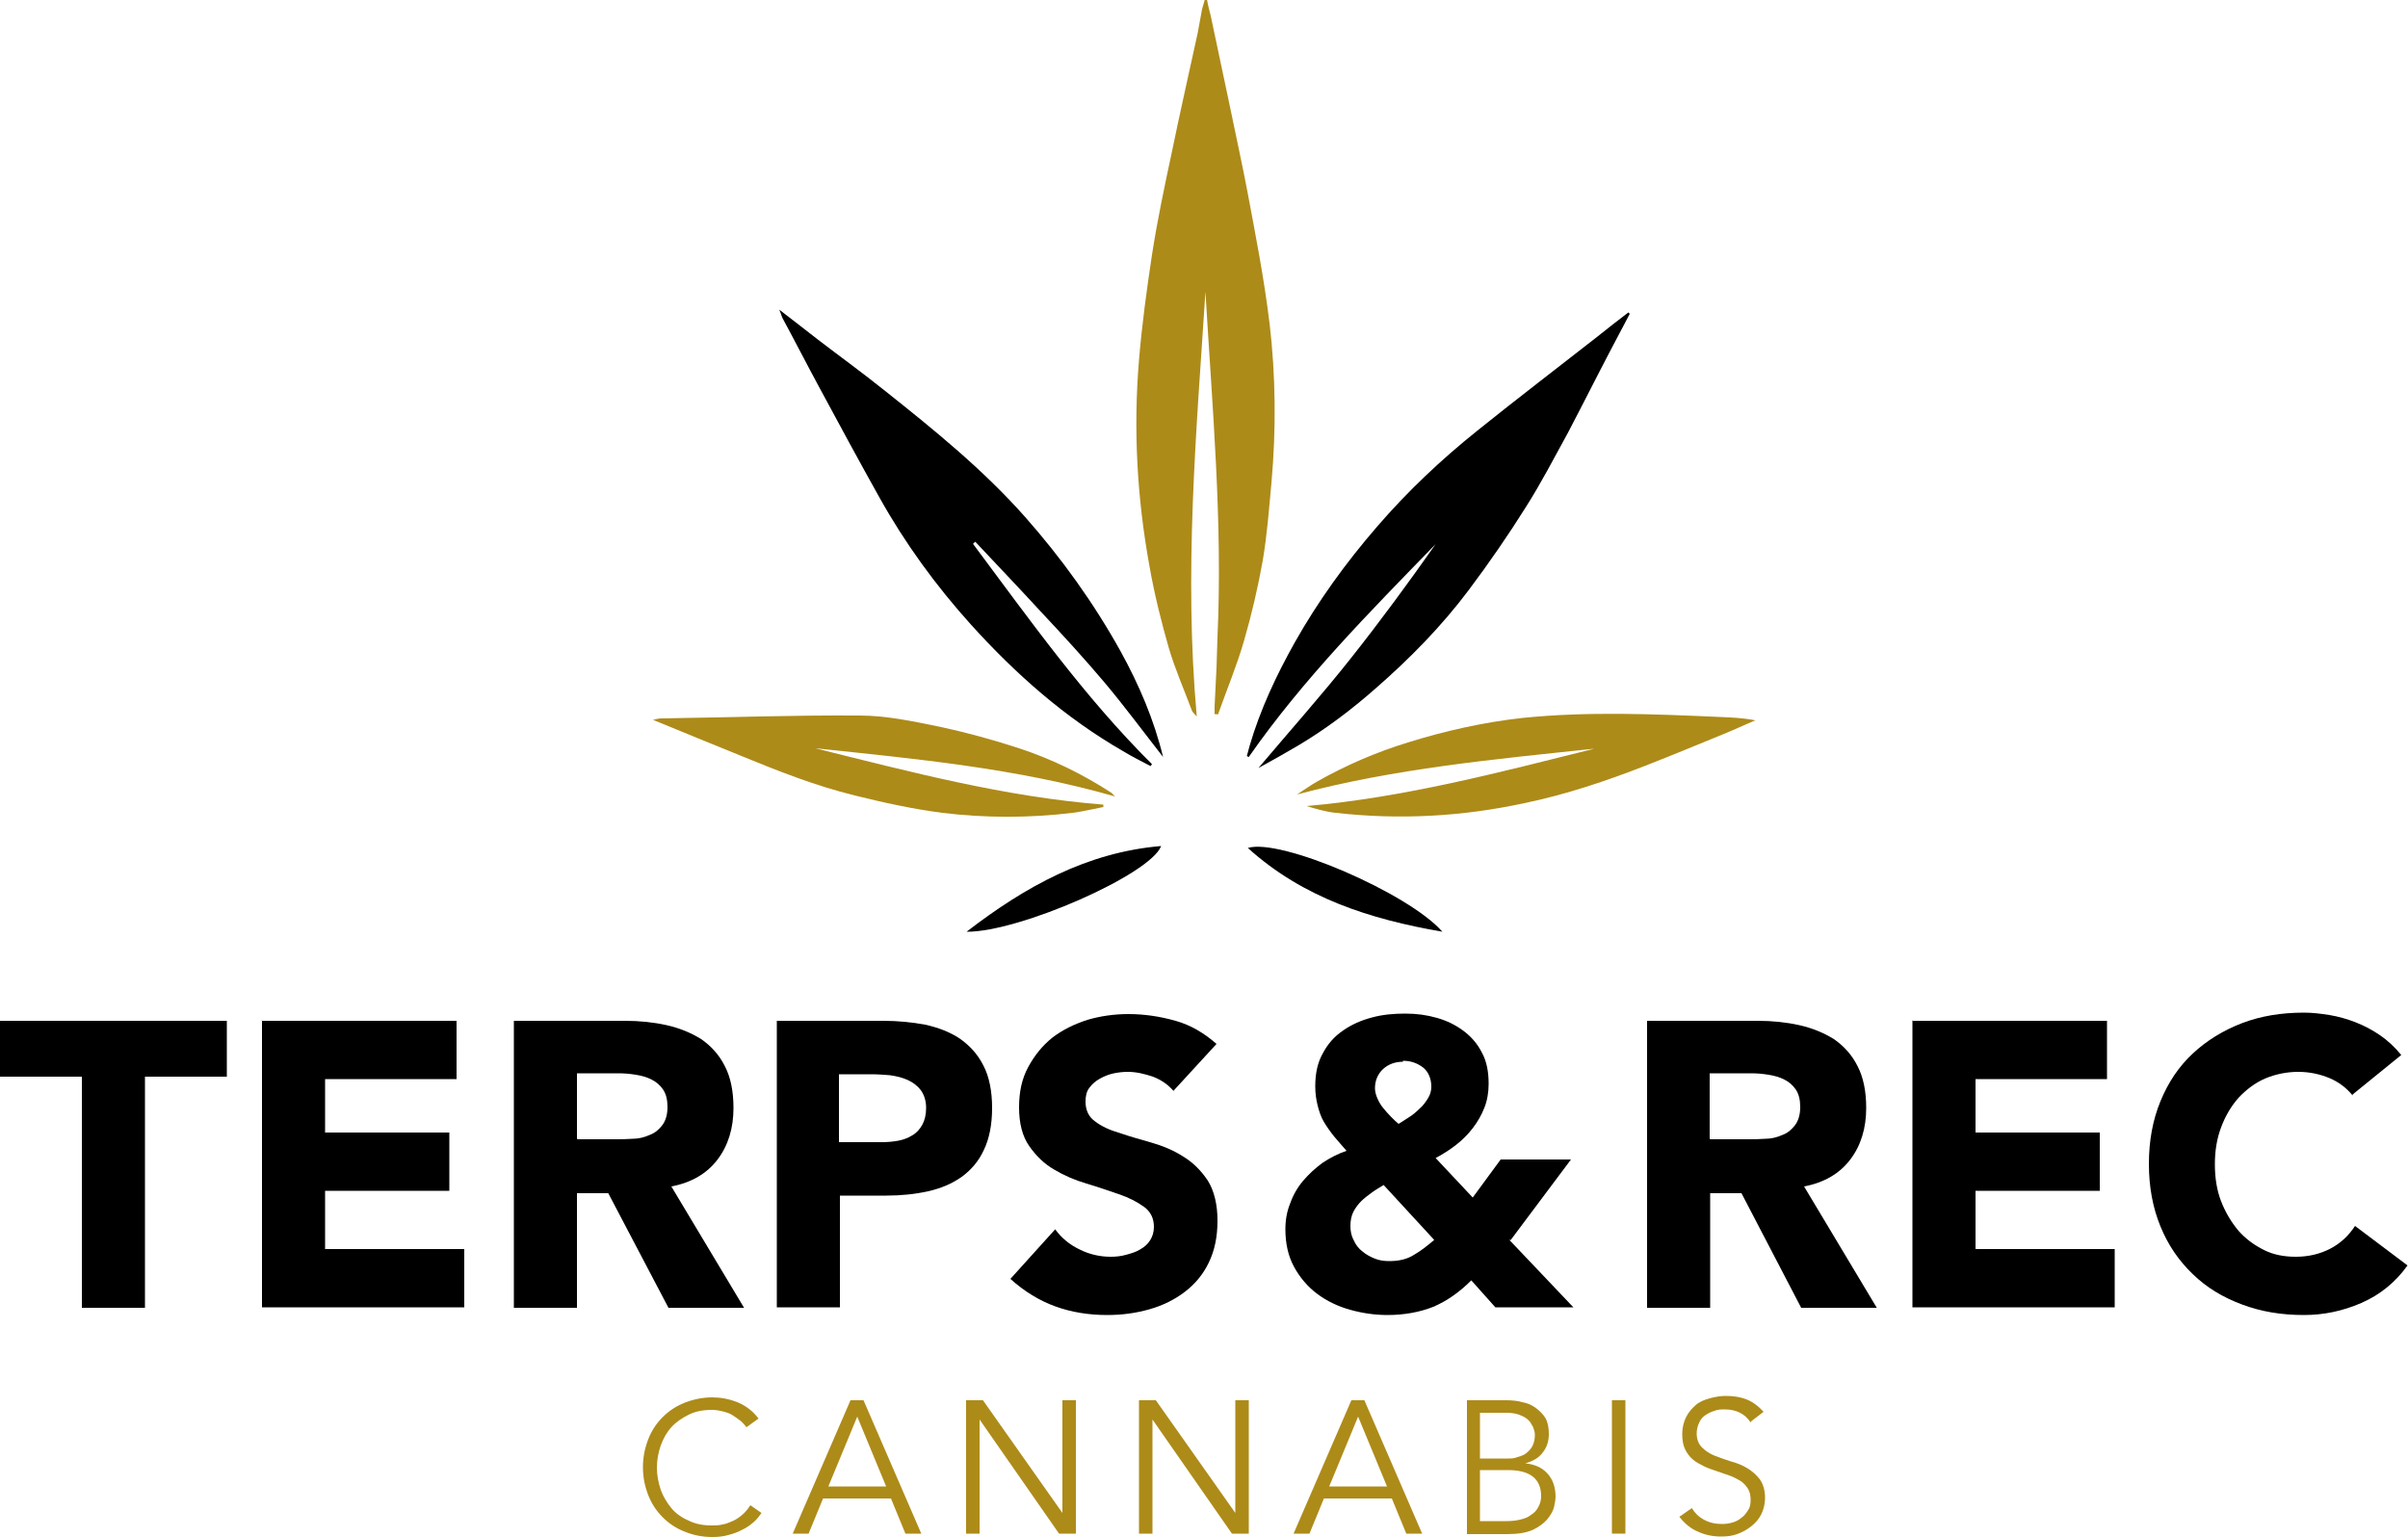 <svg xmlns="http://www.w3.org/2000/svg" id="Layer_1" viewBox="0 0 50 31.92"><path d="m1.7,22.36H0v-1.16h4.71v1.16h-1.7v4.8h-1.31v-4.8Z"></path><path d="m5.43,21.2h4.05v1.21h-2.73v1.11h2.58v1.21h-2.58v1.21h2.89v1.21h-4.2v-5.96Z"></path><path d="m10.68,21.2h2.3c.3,0,.59.03.86.09.27.06.51.16.72.29.2.14.37.32.49.56.12.23.18.52.18.87,0,.42-.11.78-.33,1.07-.22.29-.54.48-.96.56l1.51,2.52h-1.57l-1.25-2.38h-.65v2.38h-1.31v-5.96Zm1.31,2.46h.77c.12,0,.24,0,.37-.01.13,0,.25-.03.36-.08.11-.04.19-.11.26-.2s.11-.22.11-.38c0-.15-.03-.27-.09-.36-.06-.09-.14-.16-.24-.21-.1-.05-.2-.08-.33-.1-.12-.02-.24-.03-.36-.03h-.86v1.35Z"></path><path d="m16.13,21.2h2.21c.31,0,.6.03.87.08.27.06.51.15.72.29.2.14.37.32.49.56.12.23.18.53.18.88s-.06.64-.17.87c-.11.24-.27.42-.46.56-.2.14-.43.24-.7.3-.27.06-.56.09-.87.09h-.96v2.32h-1.31v-5.96Zm1.31,2.52h.87c.12,0,.23-.01.34-.03.11-.02.21-.06.29-.11.09-.05.16-.13.21-.22.05-.09.08-.21.08-.35,0-.15-.04-.27-.11-.37-.07-.09-.16-.16-.27-.21-.11-.05-.23-.08-.37-.1-.13-.01-.26-.02-.39-.02h-.67v1.41Z"></path><path d="m24.37,22.66c-.11-.13-.25-.23-.43-.3-.18-.06-.35-.1-.52-.1-.1,0-.19.01-.29.03s-.2.06-.29.11c-.09.05-.16.11-.22.19-.06.08-.08.17-.08.29,0,.18.07.32.2.41.13.1.3.18.51.24.2.07.42.13.66.2.24.07.46.16.66.29.2.12.37.29.51.5.13.21.2.49.2.83s-.06.62-.18.87c-.12.25-.29.45-.5.61-.21.16-.45.28-.73.36-.28.08-.57.12-.88.12-.39,0-.75-.06-1.08-.18-.33-.12-.64-.31-.93-.57l.93-1.03c.13.18.3.32.51.42.2.1.42.15.64.15.11,0,.21-.01.32-.04.11-.03.21-.06.29-.11.09-.05.16-.11.21-.19.05-.08.08-.17.08-.28,0-.18-.07-.32-.21-.42-.14-.1-.31-.19-.52-.26-.21-.07-.43-.15-.67-.22-.24-.07-.47-.17-.67-.29-.21-.12-.38-.29-.52-.49s-.21-.47-.21-.8.06-.6.19-.84.29-.44.5-.61c.21-.16.45-.28.73-.37.27-.08.56-.12.85-.12.34,0,.66.05.98.14s.6.26.85.48l-.9.98Z"></path><path d="m31.34,25.75l1.33,1.4h-1.62l-.5-.56c-.25.25-.51.43-.79.55-.28.11-.6.17-.95.17-.27,0-.53-.04-.78-.11-.25-.07-.48-.18-.68-.33-.2-.15-.36-.34-.48-.56-.12-.22-.18-.48-.18-.78,0-.19.03-.37.1-.54.06-.17.15-.33.27-.47.12-.14.25-.26.4-.37.15-.1.32-.19.5-.25-.1-.11-.18-.21-.26-.3-.08-.1-.15-.2-.21-.3s-.1-.22-.13-.34-.05-.25-.05-.4c0-.27.05-.5.16-.69.1-.19.24-.35.42-.47.17-.12.37-.21.6-.27.22-.06.45-.08.69-.08s.45.03.66.09c.21.06.39.15.55.27.16.12.29.27.38.45.1.18.14.4.14.65,0,.18-.03.35-.09.5-.06.15-.14.29-.24.42s-.22.25-.35.35c-.13.1-.27.19-.42.27l.77.82.58-.79h1.46l-1.25,1.67Zm-2.61-1.14c-.08.05-.17.1-.25.16s-.15.11-.22.18c-.06.06-.12.14-.16.22-.04.08-.06.18-.06.29s.02.21.07.3c.04.09.1.17.18.23.07.06.16.11.26.15.1.04.2.05.3.05.2,0,.37-.04.51-.13.14-.08.28-.19.42-.31l-1.05-1.14Zm.4-2.56c-.16,0-.3.05-.41.15-.11.1-.17.24-.17.4,0,.07.02.14.05.21.03.07.07.14.12.2.05.06.1.12.16.18.06.06.11.11.16.15.07-.04.14-.09.22-.14.08-.05.15-.11.22-.18.07-.06.12-.13.17-.21s.07-.16.07-.24c0-.17-.06-.31-.17-.4-.12-.09-.25-.14-.42-.14Z"></path><path d="m34.2,21.2h2.3c.3,0,.59.03.86.09.27.06.51.16.72.29.2.14.37.32.49.56.12.23.18.52.18.87,0,.42-.11.78-.33,1.07-.22.29-.54.48-.96.56l1.51,2.52h-1.57l-1.24-2.38h-.65v2.38h-1.31v-5.96Zm1.31,2.46h.77c.12,0,.24,0,.37-.01.13,0,.25-.03.36-.08.11-.04.19-.11.26-.2s.11-.22.11-.38c0-.15-.03-.27-.09-.36-.06-.09-.14-.16-.24-.21-.1-.05-.2-.08-.33-.1-.12-.02-.24-.03-.36-.03h-.86v1.35Z"></path><path d="m39.7,21.2h4.05v1.21h-2.73v1.11h2.58v1.21h-2.58v1.21h2.89v1.21h-4.2v-5.96Z"></path><path d="m48.85,22.75c-.13-.16-.29-.28-.48-.36-.19-.08-.41-.13-.65-.13s-.48.05-.69.14-.39.23-.55.4c-.15.17-.27.37-.36.61-.09.24-.13.49-.13.77s.04.54.13.77c.09.23.21.43.36.61.15.17.33.3.53.4.2.1.42.14.66.14.27,0,.51-.06.72-.17.21-.11.38-.27.51-.47l1.09.82c-.25.35-.57.61-.96.78-.39.17-.79.25-1.19.25-.47,0-.89-.07-1.29-.22s-.73-.35-1.02-.63-.51-.6-.67-.99-.24-.82-.24-1.3.08-.91.24-1.3.38-.72.67-.99.63-.48,1.02-.63.82-.22,1.29-.22c.17,0,.34.02.53.05.18.03.36.08.54.15.18.07.35.16.51.27.16.11.31.25.44.41l-1.01.82Z"></path><path d="m15.82,31.41c-.05.07-.1.14-.17.2-.07.06-.15.12-.24.16-.09.05-.18.08-.29.11s-.21.04-.33.04c-.21,0-.4-.04-.57-.11-.18-.07-.33-.17-.46-.3-.13-.13-.23-.28-.3-.46-.07-.18-.11-.37-.11-.58s.04-.4.11-.58c.07-.18.17-.33.3-.46.13-.13.28-.23.46-.3.18-.07.37-.11.57-.11.17,0,.34.03.52.1.17.07.32.18.44.34l-.25.18s-.07-.09-.12-.13-.11-.08-.17-.12-.13-.06-.21-.08-.15-.03-.22-.03c-.18,0-.34.03-.48.1-.14.07-.26.15-.36.26-.1.11-.17.24-.22.38-.05.14-.08.3-.08.46s.03.31.08.46c.05.14.13.27.22.38s.22.2.36.26c.14.07.3.1.48.1.07,0,.15,0,.22-.02.07-.01.14-.04.21-.07.07-.03.13-.07.2-.13.06-.05.12-.12.17-.2l.23.16Z" fill="#ad8b19"></path><path d="m16.79,31.85h-.33l1.2-2.77h.27l1.2,2.77h-.33l-.3-.73h-1.41l-.3.73Zm.41-.98h1.2l-.6-1.45-.6,1.45Z" fill="#ad8b19"></path><path d="m22.06,31.42h0v-2.34h.28v2.77h-.35l-1.65-2.37h0v2.37h-.28v-2.77h.35l1.65,2.34Z" fill="#ad8b19"></path><path d="m25.65,31.42h0v-2.34h.28v2.77h-.35l-1.65-2.37h0v2.37h-.28v-2.77h.35l1.65,2.34Z" fill="#ad8b19"></path><path d="m27.19,31.85h-.33l1.2-2.77h.27l1.2,2.77h-.33l-.3-.73h-1.41l-.3.73Zm.41-.98h1.2l-.6-1.45-.6,1.45Z" fill="#ad8b19"></path><path d="m30.46,29.08h.82c.11,0,.23.01.33.04.11.02.2.06.28.12s.15.13.2.21c.05.09.07.2.07.33,0,.15-.04.28-.13.39-.08.11-.21.18-.36.22h0c.2.02.35.09.46.21.11.12.17.28.17.49,0,.04-.01.11-.03.2-.02.09-.07.17-.14.26-.07.08-.17.16-.3.22s-.31.09-.53.09h-.84v-2.77Zm.28,1.21h.57c.07,0,.13,0,.2-.03.07-.02.13-.04.18-.08s.1-.09.13-.15c.03-.06.05-.14.05-.22,0-.03,0-.07-.02-.12-.01-.05-.04-.1-.08-.16-.04-.05-.1-.1-.18-.13-.08-.04-.18-.06-.32-.06h-.54v.95Zm0,1.3h.54c.1,0,.2-.01.28-.03.09-.02.17-.05.23-.1.07-.04.12-.1.15-.16.04-.07.06-.14.06-.23,0-.18-.06-.32-.18-.41-.12-.09-.29-.13-.52-.13h-.57v1.06Z" fill="#ad8b19"></path><path d="m33.75,31.85h-.28v-2.77h.28v2.77Z" fill="#ad8b19"></path><path d="m36.35,29.54c-.12-.18-.3-.27-.54-.27-.07,0-.14,0-.21.03-.07.02-.13.05-.19.09-.06.04-.1.09-.13.16-.03.06-.05.14-.05.22,0,.12.04.22.11.29.07.07.16.13.26.17s.22.08.34.12c.12.03.24.08.34.14s.19.14.26.23c.07.1.11.23.11.39,0,.12-.03.24-.08.34s-.12.18-.21.25c-.09.07-.18.12-.29.16-.11.04-.22.05-.33.05-.17,0-.33-.03-.48-.1-.15-.06-.28-.17-.39-.31l.26-.18c.06.1.14.18.25.24.11.06.23.09.38.09.07,0,.14-.01.21-.03.07-.02.13-.05.19-.1.06-.04.1-.1.14-.16.04-.06.05-.13.05-.21,0-.1-.02-.18-.06-.24-.04-.06-.09-.12-.16-.16s-.14-.08-.23-.11-.17-.06-.26-.09c-.09-.03-.18-.06-.26-.1-.08-.04-.16-.08-.23-.14s-.12-.13-.16-.21c-.04-.08-.06-.19-.06-.32s.03-.25.08-.35c.05-.1.12-.18.2-.25.08-.07.18-.11.29-.14.11-.03.22-.05.33-.05.16,0,.3.02.43.07.13.05.25.14.36.26l-.25.19Z" fill="#ad8b19"></path><path d="m33.85,6.5c-.13.24-.25.48-.38.72-.31.59-.61,1.19-.92,1.78-.28.51-.55,1.03-.86,1.52-.37.59-.77,1.17-1.19,1.73-.57.76-1.23,1.43-1.94,2.05-.5.44-1.03.84-1.6,1.18-.27.16-.54.31-.83.47.65-.77,1.31-1.51,1.92-2.28.61-.77,1.19-1.56,1.76-2.37-1.37,1.41-2.75,2.8-3.88,4.42-.01,0-.03-.01-.04-.02.02-.07.04-.15.06-.22.22-.75.55-1.45.93-2.13.49-.87,1.07-1.67,1.72-2.42.63-.73,1.33-1.39,2.08-1.99.82-.66,1.66-1.3,2.49-1.95.21-.17.43-.34.64-.5.01,0,.02.02.03.03Z"></path><path d="m20.2,11.29c1.18,1.58,2.32,3.19,3.72,4.58l-.03.04c-.19-.1-.39-.2-.57-.31-1.2-.69-2.23-1.6-3.16-2.63-.73-.81-1.37-1.69-1.9-2.64-.42-.75-.83-1.51-1.24-2.27-.26-.48-.51-.97-.77-1.45-.02-.04-.03-.09-.07-.18.29.22.54.42.8.62.47.36.94.7,1.4,1.07,1.02.81,2.03,1.63,2.9,2.61.76.86,1.43,1.79,1.99,2.8.38.69.69,1.41.88,2.19-.4-.51-.79-1.04-1.21-1.54-.43-.51-.88-1-1.34-1.49-.45-.49-.9-.96-1.35-1.44l-.04.04Z"></path><path d="m33.09,15.55c-2.07.22-4.14.41-6.16.95.14-.09.28-.19.42-.27.6-.34,1.23-.61,1.88-.81.77-.24,1.57-.42,2.38-.51,1.37-.14,2.74-.08,4.11-.02.24.01.48.02.73.07-.22.09-.43.19-.65.28-.54.22-1.09.45-1.63.66-.82.32-1.65.6-2.52.78-1.3.28-2.6.35-3.92.2-.2-.02-.4-.08-.6-.14,2.04-.18,4-.7,5.97-1.19Z" fill="#ad8b19"></path><path d="m23.15,16.54c-2.06-.59-4.14-.78-6.22-1,1.97.49,3.94,1.01,5.98,1.17v.05c-.21.04-.41.09-.63.12-.91.11-1.82.11-2.72,0-.61-.08-1.21-.21-1.81-.36-.82-.2-1.6-.51-2.38-.83-.59-.24-1.18-.48-1.81-.74.08-.02.12-.03.15-.03,1.38-.02,2.76-.07,4.14-.06.55,0,1.11.12,1.65.23.56.12,1.11.27,1.66.45.67.22,1.31.53,1.91.92.02.01.04.04.09.09Z" fill="#ad8b19"></path><path d="m20.07,19.35c1.22-.94,2.5-1.65,4.04-1.78-.22.59-2.95,1.79-4.04,1.78Z"></path><path d="m29.95,19.35c-1.5-.26-2.89-.7-4.04-1.74.68-.21,3.34.94,4.04,1.74Z"></path><path d="m26.36,6.71c-.11-.92-.29-1.83-.46-2.74-.11-.58-.24-1.16-.36-1.75-.13-.63-.27-1.26-.4-1.89-.03-.12-.06-.23-.08-.35-.01,0-.03,0-.04,0-.02.07-.04.14-.06.21-.03.16-.06.33-.09.49-.18.83-.37,1.66-.54,2.49-.15.7-.3,1.41-.41,2.12-.11.73-.21,1.46-.27,2.19-.12,1.44-.04,2.87.22,4.29.1.57.24,1.13.4,1.69.13.44.32.87.48,1.3.01.03.05.06.1.12-.27-2.98-.01-5.9.18-8.82.14,2.39.36,4.77.25,7.17,0,0,0,0,0,0l-.02.63c-.01.27-.03.54-.04.81,0,.05,0,.11,0,.16.02,0,.05,0,.07.01.18-.51.39-1.01.54-1.53.16-.55.29-1.11.39-1.67.09-.53.13-1.07.18-1.61.1-1.11.09-2.22-.04-3.33Z" fill="#ad8b19"></path></svg>